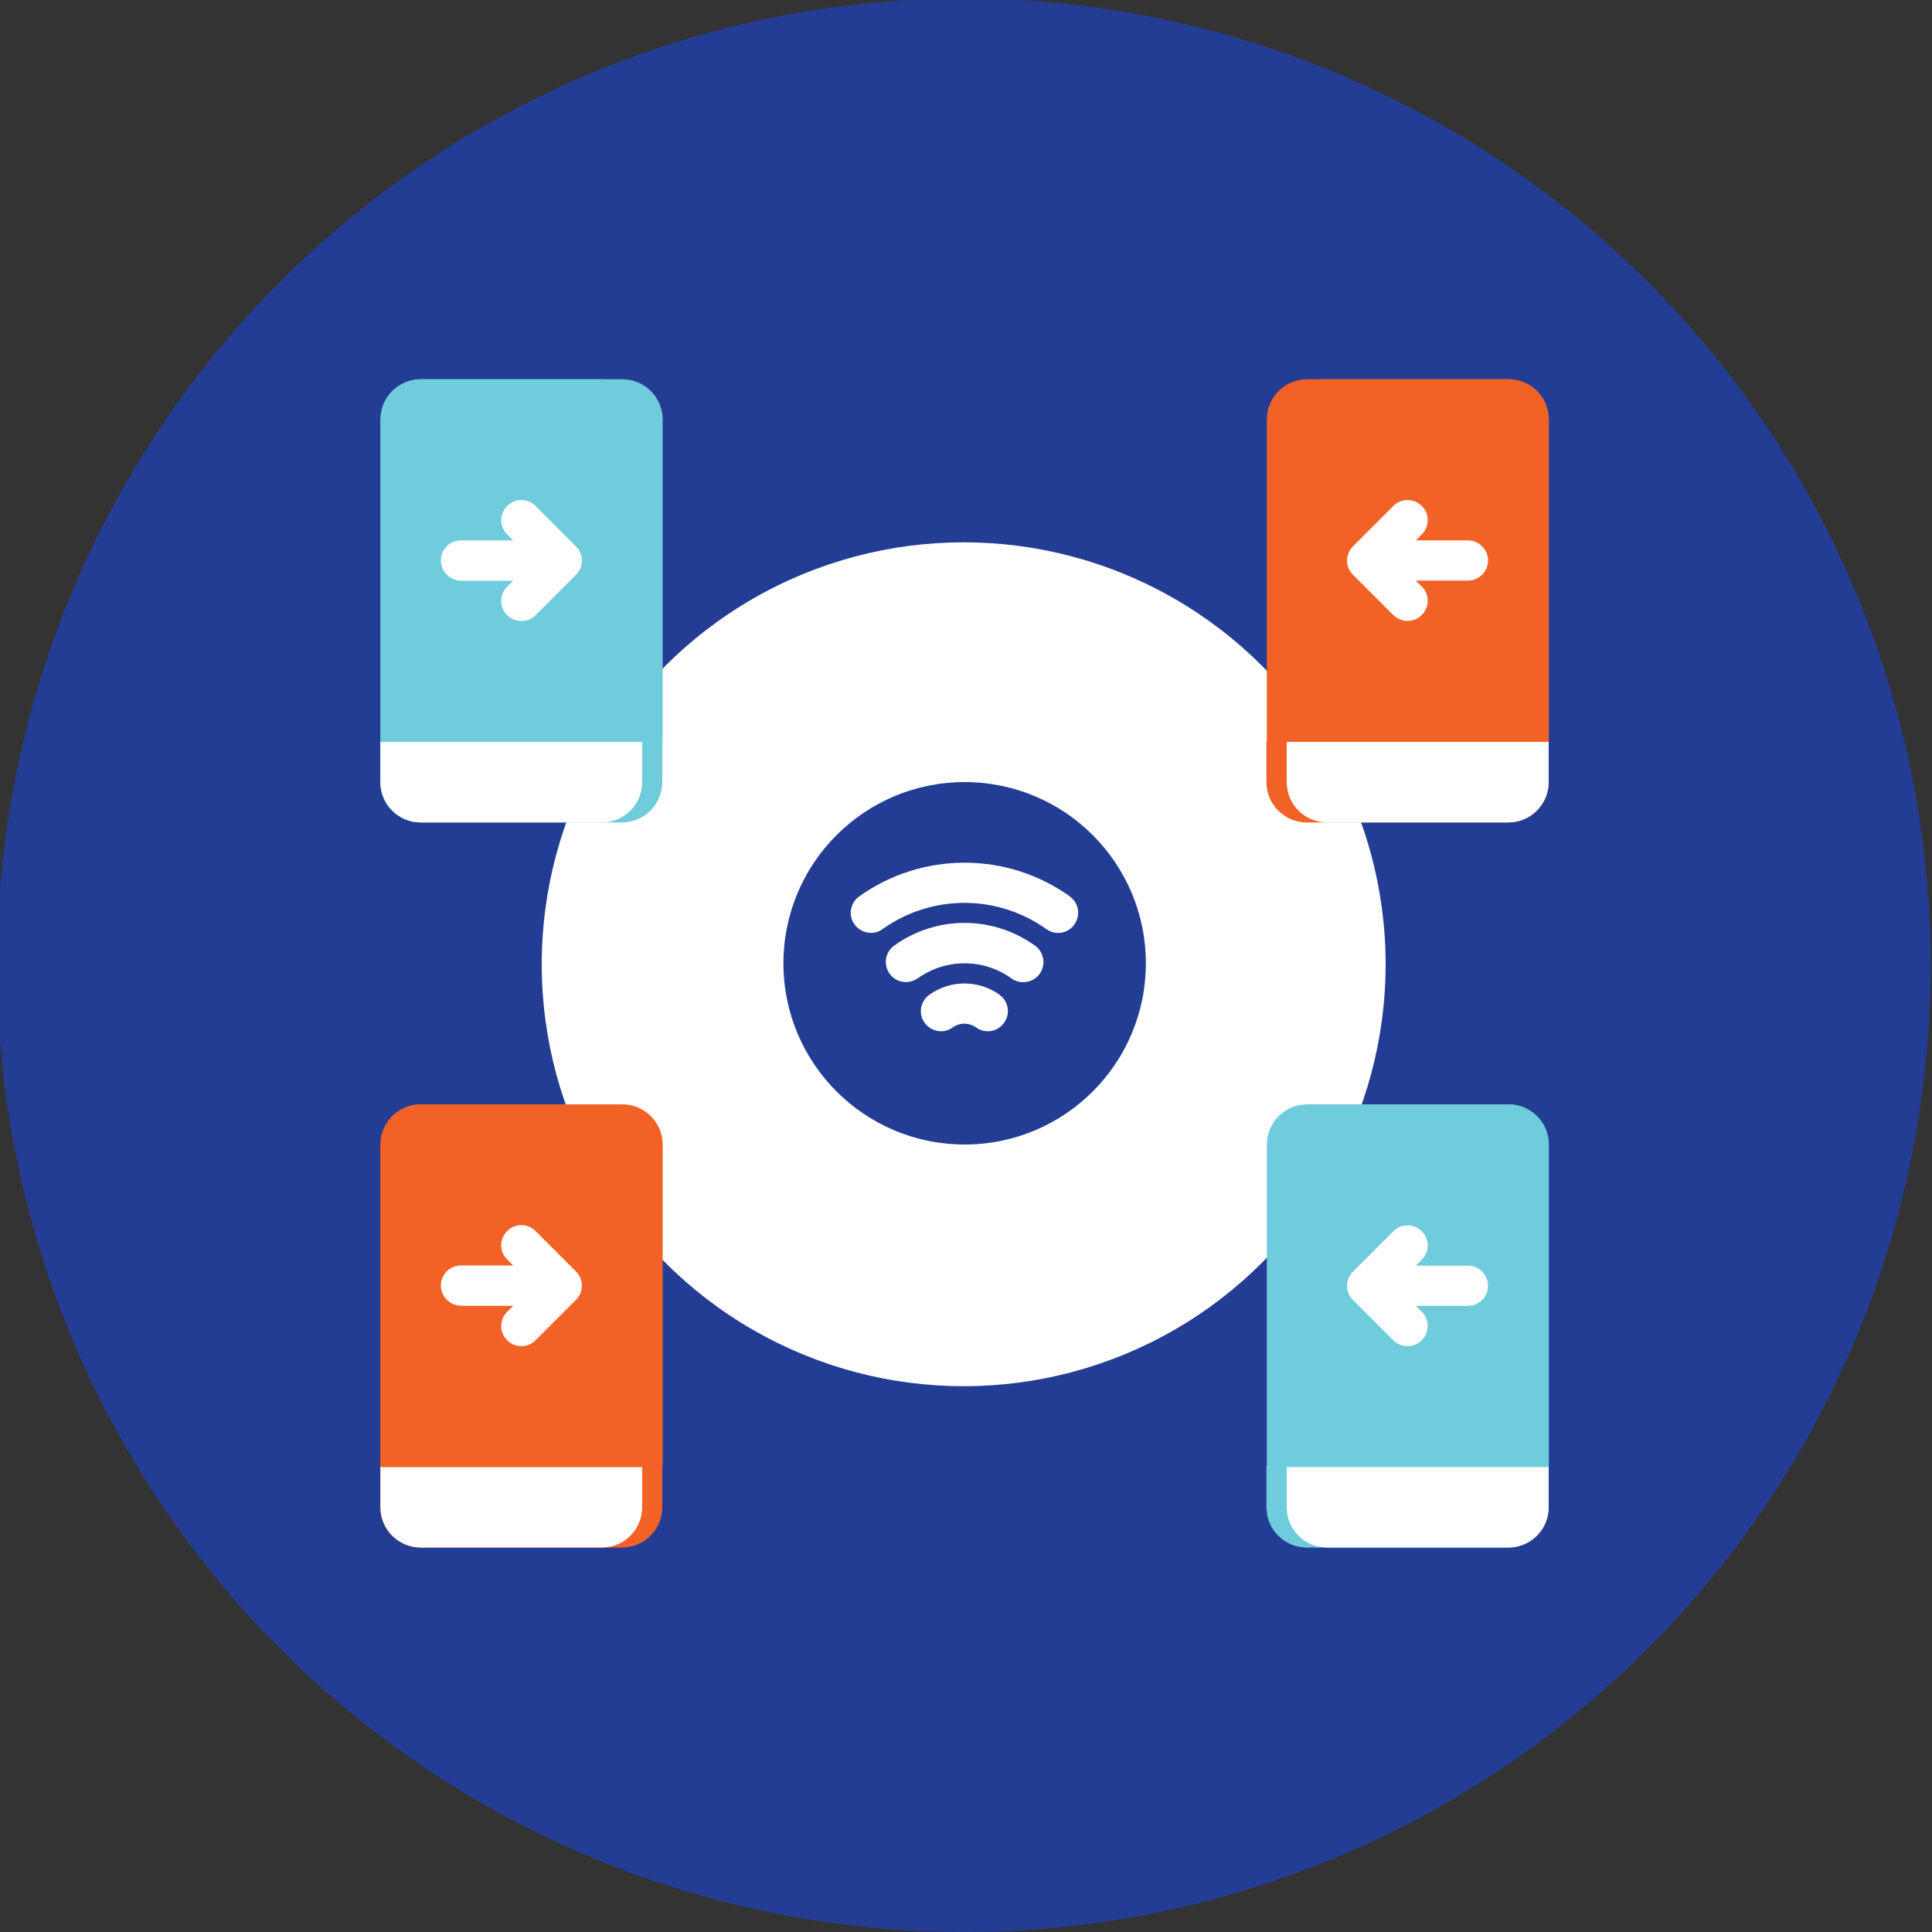 <?xml version="1.0" encoding="UTF-8"?><svg xmlns="http://www.w3.org/2000/svg" viewBox="0 0 100 100"><rect x="0" y="0" width="100" height="100" fill="#333333" stroke="none"/><defs><style>.cls-1{fill:#6fccdd;}.cls-1,.cls-2,.cls-3,.cls-4{stroke-width:0px;}.cls-2{fill:#243d94;}.cls-3{fill:#fff;}.cls-4{fill:#f26227;}</style></defs><g id="Layer_3"><circle class="cls-2" cx="49.89" cy="49.96" r="50.04"/></g><g id="Layer_1_copy"><g id="filled_outline"><circle class="cls-3" cx="49.88" cy="49.91" r="21.84"/><path class="cls-1" d="m32.2,42.57h-10.43c-1.15,0-2.09-.93-2.09-2.09v-2.14h14.6v2.14c0,1.15-.93,2.09-2.09,2.09Z"/><path class="cls-3" d="m31.16,42.57h-9.38c-1.15,0-2.09-.93-2.09-2.09v-2.14h13.55v2.14c0,1.15-.93,2.09-2.09,2.09Z"/><path class="cls-1" d="m34.29,38.4h-14.6v-16.68c0-1.15.93-2.09,2.09-2.09h10.43c1.15,0,2.09.93,2.09,2.09v16.68h0Z"/><path class="cls-1" d="m33.25,38.4h-13.55v-16.68c0-1.15.93-2.09,2.09-2.09h9.38c1.15,0,2.09.93,2.09,2.09v16.68h0Z"/><circle class="cls-2" cx="49.93" cy="49.86" r="9.38"/><path class="cls-4" d="m32.2,80.1h-10.43c-1.15,0-2.09-.93-2.09-2.09v-2.14h14.6v2.14c0,1.15-.93,2.09-2.09,2.09Z"/><path class="cls-3" d="m31.16,80.1h-9.38c-1.15,0-2.09-.93-2.09-2.09v-2.14h13.55v2.14c0,1.15-.93,2.09-2.09,2.09Z"/><path class="cls-4" d="m34.29,75.93h-14.6v-16.68c0-1.15.93-2.09,2.09-2.09h10.43c1.15,0,2.09.93,2.09,2.09v16.68h0Z"/><path class="cls-4" d="m33.25,75.93h-13.55v-16.68c0-1.15.93-2.09,2.09-2.09h9.38c1.15,0,2.09.93,2.09,2.09v16.68h0Z"/><path class="cls-4" d="m65.56,38.34h14.6v2.14c0,1.15-.93,2.09-2.09,2.09h-10.43c-1.15,0-2.09-.93-2.09-2.09v-2.14h0Z"/><path class="cls-3" d="m66.61,38.34h13.55v2.14c0,1.15-.93,2.09-2.09,2.09h-9.38c-1.15,0-2.09-.93-2.09-2.09v-2.14h0Z"/><path class="cls-4" d="m67.65,19.63h10.43c1.15,0,2.09.93,2.09,2.09v16.68h-14.6v-16.68c0-1.15.93-2.09,2.09-2.09Z"/><path class="cls-4" d="m68.69,19.63h9.38c1.15,0,2.09.93,2.09,2.09v16.68h-13.55v-16.68c0-1.15.93-2.09,2.09-2.09Z"/><path class="cls-1" d="m65.56,75.87h14.6v2.14c0,1.15-.93,2.09-2.09,2.09h-10.43c-1.15,0-2.09-.93-2.09-2.09v-2.14h0Z"/><path class="cls-3" d="m66.61,75.87h13.55v2.14c0,1.15-.93,2.09-2.09,2.09h-9.38c-1.15,0-2.09-.93-2.09-2.09v-2.14h0Z"/><path class="cls-1" d="m67.65,57.16h10.43c1.15,0,2.09.93,2.09,2.09v16.68h-14.6v-16.68c0-1.15.93-2.09,2.09-2.09Z"/><path class="cls-1" d="m68.69,57.16h9.38c1.15,0,2.09.93,2.09,2.09v16.68h-13.55v-16.68c0-1.15.93-2.09,2.09-2.09Z"/><path class="cls-3" d="m72.12,69.37c.41.41,1.07.41,1.47,0s.41-1.07,0-1.47l-.31-.31h2.7c.58,0,1.04-.47,1.04-1.04s-.47-1.04-1.04-1.04h-2.7l.31-.31c.41-.41.41-1.07,0-1.47s-1.07-.41-1.47,0l-2.09,2.09c-.41.41-.41,1.07,0,1.47h0s2.09,2.09,2.09,2.09Z"/><path class="cls-3" d="m23.86,67.59h2.7l-.31.31c-.41.41-.41,1.07,0,1.47.41.41,1.07.41,1.47,0l2.09-2.09c.41-.41.41-1.07,0-1.47,0,0,0,0,0,0l-2.09-2.09c-.41-.41-1.07-.41-1.47,0-.41.41-.41,1.07,0,1.47l.31.31h-2.7c-.58,0-1.04.47-1.04,1.04s.47,1.04,1.04,1.04h0Z"/><path class="cls-3" d="m72.12,31.83c.41.41,1.07.41,1.47,0,.41-.41.41-1.07,0-1.47l-.31-.31h2.7c.58,0,1.04-.47,1.04-1.04s-.47-1.04-1.04-1.04h-2.7l.31-.31c.41-.41.41-1.07,0-1.47-.41-.41-1.07-.41-1.47,0l-2.09,2.09c-.41.41-.41,1.07,0,1.47,0,0,0,0,0,0l2.09,2.09Z"/><path class="cls-3" d="m23.86,30.06h2.7l-.31.31c-.41.41-.41,1.07,0,1.47s1.07.41,1.47,0l2.09-2.09c.41-.41.41-1.07,0-1.47h0s-2.09-2.09-2.09-2.09c-.41-.41-1.07-.41-1.47,0s-.41,1.07,0,1.47l.31.31h-2.7c-.58,0-1.04.47-1.04,1.04s.47,1.04,1.04,1.04Z"/><path class="cls-3" d="m53.56,48.94c-2.17-1.56-5.1-1.56-7.27,0-.47.33-.58.98-.25,1.45.33.47.98.58,1.45.25,0,0,0,0,.01,0,1.45-1.04,3.4-1.04,4.85,0,.47.34,1.12.23,1.46-.23.34-.47.23-1.12-.23-1.46,0,0,0,0-.01,0h0Z"/><path class="cls-3" d="m55.38,46.4c-3.26-2.33-7.65-2.33-10.91,0-.47.34-.58.99-.24,1.45s.99.58,1.45.24c2.54-1.81,5.94-1.81,8.48,0,.47.34,1.12.23,1.45-.24s.23-1.12-.24-1.45Z"/><path class="cls-3" d="m51.74,51.49c-1.09-.78-2.55-.78-3.64,0-.47.34-.58.99-.24,1.45.34.47.99.58,1.45.24h0c.36-.26.85-.26,1.21,0,.47.34,1.12.23,1.45-.24.34-.47.23-1.12-.24-1.45h0Z"/></g></g></svg>